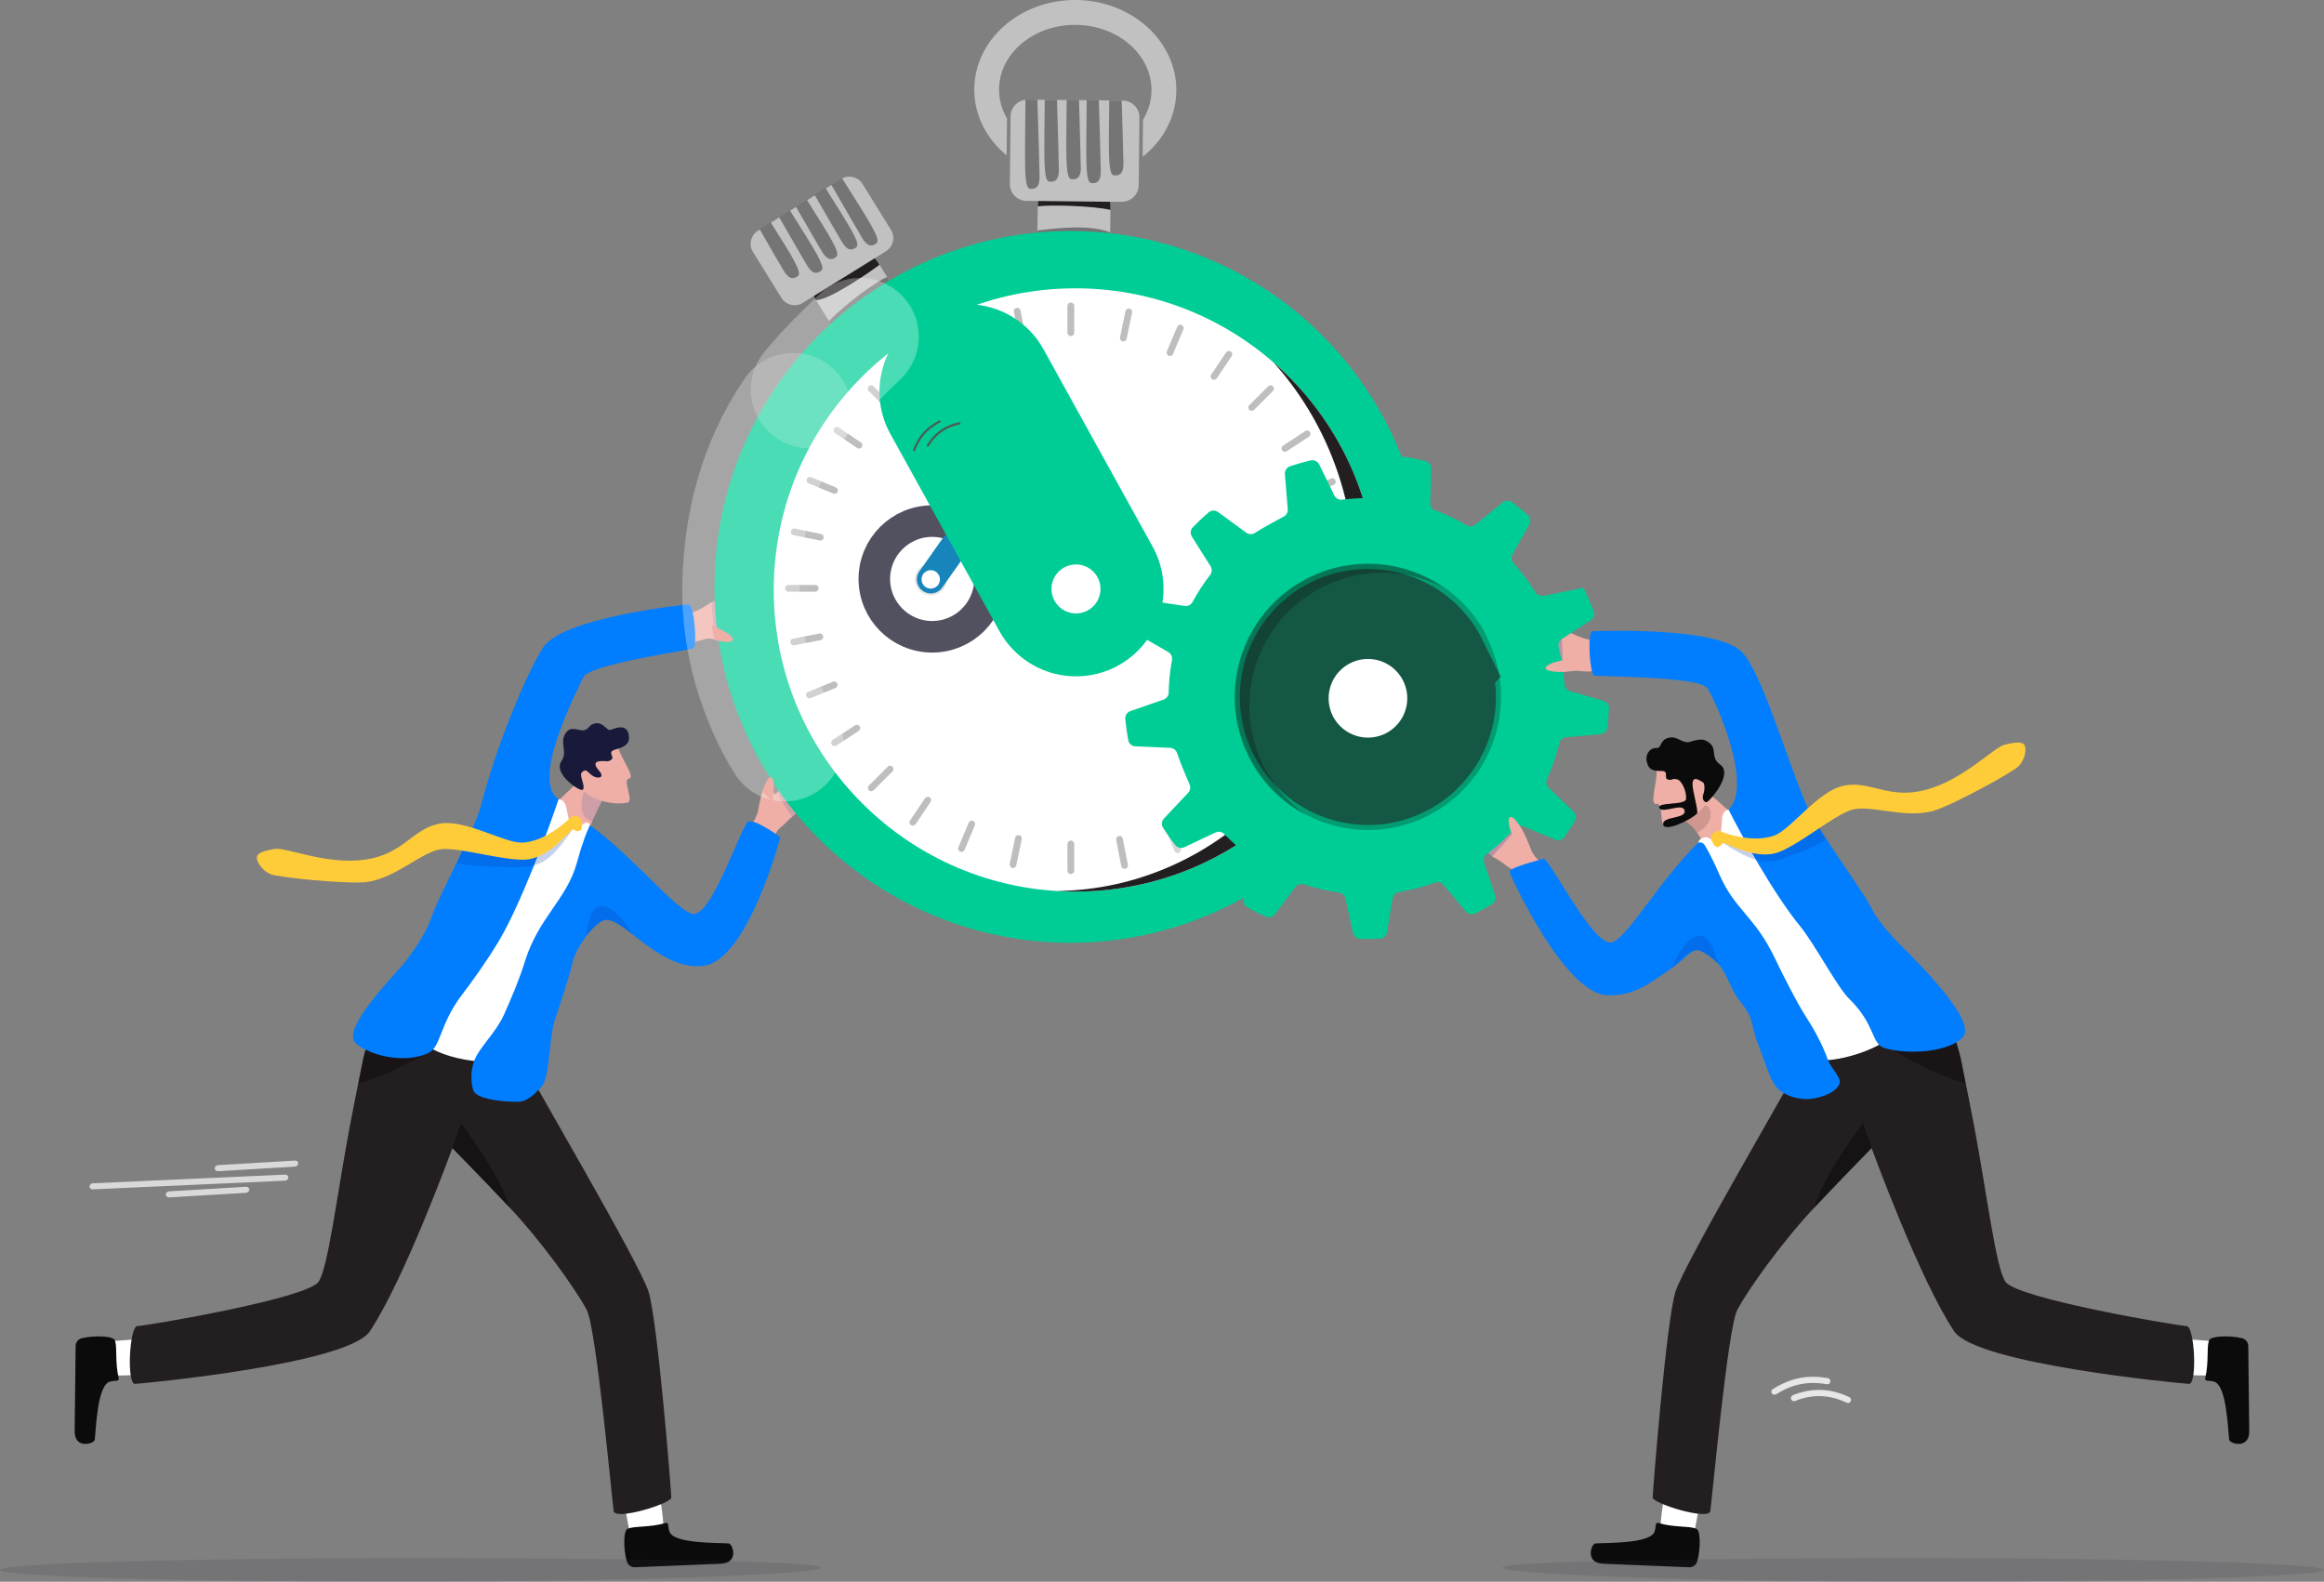 <?xml version="1.0" encoding="UTF-8"?><svg id="Layer_2" xmlns="http://www.w3.org/2000/svg" viewBox="0 0 259.93 176.93"><rect x="0" y="0" width="259.93" height="176.93" fill="#808080" stroke="none"/><defs><style>.cls-1{stroke:#515160;stroke-width:3.53px;}.cls-1,.cls-2,.cls-3,.cls-4,.cls-5{fill:none;}.cls-1,.cls-6,.cls-7,.cls-5{stroke-miterlimit:10;}.cls-2{stroke:#1785bc;stroke-width:3.14px;}.cls-2,.cls-3,.cls-4{stroke-linecap:round;stroke-linejoin:round;}.cls-8{fill:#00cd95;}.cls-9{fill:#007eff;}.cls-10{fill:#efaea6;}.cls-11{fill:#e6e6e6;}.cls-12{fill:#fff;}.cls-13{fill:#ffcc39;}.cls-14{fill:#c1c1c1;}.cls-15,.cls-16,.cls-17{fill:#231f20;}.cls-18,.cls-19,.cls-20,.cls-21,.cls-22{fill:#0c0b0b;}.cls-23{fill:#191939;}.cls-24{fill:#603a3e;}.cls-25{fill:#32323f;opacity:.15;}.cls-26,.cls-19{opacity:.14;}.cls-26,.cls-27{fill:#0e3cb0;}.cls-3{stroke:#00cd95;stroke-width:19.57px;}.cls-6{stroke:#6d4747;}.cls-6,.cls-7{fill:#f8f8f8;stroke-width:.34px;}.cls-7{stroke:#e6e6e6;}.cls-4{opacity:.53;stroke:#fff;stroke-width:13.14px;}.cls-28{opacity:.29;}.cls-29{opacity:.47;}.cls-30,.cls-5{opacity:.55;}.cls-31{opacity:.87;}.cls-32{opacity:.76;}.cls-20{opacity:.57;}.cls-16{opacity:.62;}.cls-17{opacity:.48;}.cls-27{opacity:.24;}.cls-21{opacity:.25;}.cls-22{opacity:.44;}.cls-5{stroke:#231f20;stroke-width:13.15px;}</style></defs><g id="Layer_1-2"><g><g><g><g><path class="cls-12" d="M74.19,170.51c-.07-1.54-.75-5.36-.75-5.36l-4.09,.46,1.06,5.74,2.95,1.43,.81-2.27Z"/><path class="cls-18" d="M74.41,170.36c.43-.12,.26,.29,.45,.93,.42,1.46,5.84,1.26,6.66,1.36,.42,.05,1.19,2.18-.91,2.27-1.81,.07-7.62,.32-9.6,.39-.41,.01-.79-.25-.9-.64-.41-1.41-.4-3.62,.15-3.69,.83-.3,2.39-.11,4.16-.61Z"/><g><path class="cls-12" d="M12.61,153.84c1.55,.09,5.47-.18,5.47-.18v-4.07l-5.86,.45-1.78,2.76,2.18,1.04Z"/><path class="cls-18" d="M13.27,154.13c.1,.43-.31,.25-.96,.41-1.49,.36-1.58,5.73-1.72,6.53-.07,.42-2.26,1.09-2.24-.99,.02-1.8,.08-7.55,.11-9.52,0-.41,.29-.77,.7-.87,1.44-.35,3.67-.25,3.71,.3,.26,.83-.02,2.37,.4,4.14Z"/></g><path class="cls-15" d="M75.1,167.5c0,.68-6.28,2.62-6.46,1.53-.18-1.09-1.94-20.48-3.02-22.51-1.25-2.35-5-7.59-8.63-11.46-3.35-3.56-6.3-6.54-6.39-6.64h0s-5.35,14.7-9.24,20.5c-2.46,3.67-25.28,5.82-26.25,5.88-.97,.06-.64-6.46,.26-6.47,.91-.01,18.85-3.05,20.24-4.93,1.08-1.46,2.08-9.8,3.51-17.39,.22-1.17,.44-2.29,.65-3.33l.3-1.49,.56-2.79c.1-.54,.77-2.69,.77-2.77,0-.34,1.59-.56,3.62-.71,3.51-.25,8.29-.27,8.29-.27l3.02,.31c3.22,6,15.2,26.3,16.21,29.54,1.02,3.25,2.54,22.31,2.54,23Z"/><path class="cls-22" d="M48.58,117.19s-3.87,2.71-8.51,4l.56-2.79c.1-.54,.77-2.69,.77-2.77,0-.34,1.59-.56,3.62-.71l3.56,2.27Z"/><path class="cls-20" d="M56.98,135.06c-3.35-3.56-6.3-6.54-6.39-6.64h0l.98-2.79s4.56,6.05,5.41,9.43Z"/></g><g class="cls-31"><g><line class="cls-6" x1="10.39" y1="132.69" x2="31.88" y2="131.73"/><path class="cls-7" d="M32.08,131.67s0,.03,0,.05c0,.09-.1,.17-.22,.18l-21.49,.97c-.11,0-.2-.07-.19-.16,0-.09,.1-.17,.22-.18l21.49-.97c.09,0,.17,.04,.19,.11Z"/></g><g><line class="cls-6" x1="18.93" y1="133.6" x2="27.5" y2="133.09"/><path class="cls-7" d="M27.71,133.03s0,.03,0,.05c0,.09-.11,.18-.23,.18l-8.57,.51c-.12,0-.21-.06-.2-.16,0-.09,.11-.18,.23-.18l8.57-.51c.1,0,.18,.04,.2,.11Z"/></g><g><line class="cls-6" x1="24.4" y1="130.66" x2="32.97" y2="130.16"/><path class="cls-7" d="M33.18,130.1s0,.03,0,.05c0,.09-.11,.18-.23,.18l-8.57,.51c-.12,0-.21-.06-.2-.16,0-.09,.11-.18,.23-.18l8.57-.51c.1,0,.18,.04,.2,.11Z"/></g></g></g><path class="cls-25" d="M91.87,175.36c0,.73-21.67,1.57-46.65,1.57s-45.22-.59-45.22-1.32,20.25-1.32,45.22-1.32,46.65,.33,46.65,1.06Z"/></g><g><path class="cls-10" d="M88.88,91.14c-.3,.21-.83,.7-1.05,.95-.3,.34-.69,.51-.96,.98-.07,.12-.14,.24-.21,.37-.08,.14-.15,.27-.23,.39-.48,.79-.85,1.19-1.33,1.83,0,0-2.48-1.34-2.32-1.84,.1-.31-.31,.25,.14-.28,.19-.23,1.22-1.48,1.4-1.73,.09-.13,.34-.58,.42-.93,.23-1.06,.53-3.25,1.24-3.29,1.07-.06-.29,3.26,2.22-.74,.63-1,2.74,.07,2.53,1.83-.04,.34-1.14,1.97-1.86,2.46Z"/><g><path class="cls-10" d="M65.21,86.79c-.84,1.16-3.74,3.38-4.41,4.81l2.51,2.41s2.47,2.31,2.35,1.32c-.16-1.31-.16-.72-.08-1.48,.05-.46,.33-1.22,.67-2.01,.46-1.07,1.04-2.21,1.33-2.76,.11-.22,.18-.34,.18-.34l.18-.21,.45-3.44s-2.26,.43-3.18,1.7Z"/><path class="cls-26" d="M66.24,91.86c.46-1.07,1.04-2.21,1.33-2.76l-.5-.71s-.82-.67-1.28-.48c-.69,.28-1.45,3.62,.45,3.95Z"/></g><path class="cls-12" d="M62.47,89.39c1.36,.13,.58,2.39,1.76,2.99,.62,.32,.61-.05,1.04-.25,.27-.13,.54-.28,.7,.18,3.27,9.27-9.12,24.21-8.84,25.72,.23,1.24-6.63,1.01-9.49-1.15-7.19-5.45-2.39-6.57-.98-9.07,.54-.95,10.31-16.88,10.31-16.88,0,0,2.76-.39,5.5-1.52Z"/><path class="cls-9" d="M87.25,93.67c-.01,.26-3.63,13.56-8.43,14.34-3.12,.5-5.93-1.84-8.11-3.52-1.37-1.06-2.48-1.85-3.25-1.51-.57,.25-1.27,.92-1.9,1.74-.76,1-1.41,2.23-1.6,3.25-.21,1.1-1.73,5.54-1.96,6.3-.55,1.89-.57,6.34-1.41,7.27s-1.49,1.44-2.14,1.64c-.65,.19-5-.01-5.48-1.15-.26-.62-.41-2.05,.06-3.35,.01-.03,.02-.06,.04-.1,.53-1.39,2.39-3.09,3.26-5,.84-1.87,1.72-3.92,2.38-6.04,1.53-4.92,4.67-6.91,5.81-11.03,.12-.45,.24-.85,.35-1.22,.05-.17,.1-.33,.15-.48,.26-.83,.49-1.42,.65-1.81,.2-.48,.31-.69,.31-.69,.02,.01,.04,.03,.06,.04,4.81,3.49,9.74,9.68,11.48,9.88,2.03,.22,5.02-8.86,6.14-10.37,0,0,.17,.02,.43,.05,.03,0,.06,0,.1,.01h0c.71,.08,3.06,1.62,3.06,1.75Z"/><g><path class="cls-10" d="M64.35,84.34s.07,.58,.19,1.31c.14,.89,.36,2.01,.6,2.55,.02,.04,.04,.08,.06,.12,.58,.94,3.02,1.83,4.96,1.47,.83-.16-.61-2.57,.18-2.69,.45-.07,.1-.8-.35-1.64-.31-.59-.66-1.23-.81-1.73,0-.03-.02-.05-.02-.08l-4.81,.7Z"/><path class="cls-23" d="M62.78,85.17c-.1,.14-.15,.29-.17,.44-.17,1.34,2.36,3.03,2.59,2.71h0c.3-.42-.45-1.57-.13-1.91,.48-.52,.63-.04,1.17,.34,.58,.41,1.5,.3,.75-.55-.2-.23-.31-.41-.36-.55-.14-.39,.21-.51,.64-.52,.65-.02,.7,.13,1.11-.16,.41-.29-.48-.82,.33-1.09,.15-.05,.31-.1,.47-.15,.61-.21,1.16-.47,1.17-1.17,0-.05,0-.1,0-.15-.03-.33-.11-.56-.23-.73-.05-.06-.1-.11-.15-.16h0c-.41-.31-1.06-.11-1.55,.07-.04,.01-.07,.03-.11,.04-.09,.04-.18,.02-.27-.02-.35-.18-.7-.84-1.48-.69-.76,.15-.59,.61-1.26,.77-.4,.1-1.33-.48-1.88,.13-.18,.2-.29,.4-.36,.6-.3,.91,.39,1.77-.28,2.74Z"/></g><g><path class="cls-10" d="M84.37,69.83c-3.45,.51-1.81,1.58-2.22,2.08-.66,.8-2.11-.76-3.15-.45-1.04,.31-2.75,.65-3.08,.65-.53,0-.57-3.22-.13-3.26,2.23-.22,3.14-1.16,3.84-1.51,.16-.08,.31-.13,.46-.14h0s.05,0,.07,0c2.18,.11,3.55-.15,3.84,.02,1,.61,1.04,2.52,.38,2.62Z"/><path class="cls-9" d="M62.47,89.4c-3.13-2.1,1.93-11.84,2.77-13.65,.67-1.46,11.86-3.01,12.31-3.23s.11-5-.56-4.92c-.67,.08-13.87,1.45-16.19,4.75-1.85,2.77-5.37,11.29-6.99,17.71-.66,2.64-4.78,10.31-5.45,12.27-.62,1.91-1.82,3.6-2.84,5.01-1.02,1.4-7.64,7.84-5.67,9.42,1.75,1.4,5.45,2.21,8,1.06,1.52-.68,1.25-3.19,3.84-6.57,1.1-1.44,2.79-3.79,4.08-5.95,2.4-3.97,5.66-12.72,6.7-15.89Z"/></g><g><path class="cls-27" d="M64.17,92.66c-.14-.11-1.69,2.9-3.7,3.86-.55,.26-1.15,.44-1.76,.46-1.8,.06-5.4-.03-7.65-.39,1.58-3.34,.92-1.76,1.67-3.14,1.62,.59,4.89,1.69,5.83,1.61,.7-.06,1.36-.25,1.97-.52,1.16-.5,2.15-1.25,2.91-1.91,.39-.34,.46-.86,.91-.87,.6-.01,0,1.03-.19,.9Z"/><path class="cls-13" d="M65.09,92.06c0-.3-.2-.79-.79-.78-.45,0-.49,.2-.88,.54-1.16,1.01-2.88,2.25-4.88,2.43-2,.18-6.49-2.7-9.46-2.1-2.98,.61-3.95,3.39-8.24,4.01-4.29,.62-8.83-1.4-10.09-1.2-1.27,.2-2.04,.47-2.02,1,.02,.53,.62,1.42,1.49,1.81s8.65,1.14,10.72,.9c3.37-.4,6.35-3.54,8.52-3.69s6.69,1.27,9.23,1.18c2.83-.1,5.23-3.53,5.42-3.4s.35,.27,.72,.18c.25-.06,.29-.59,.28-.89Z"/></g></g><path class="cls-10" d="M79.96,70.49c.84-.18,2.16-.41,1.76,.13-.41,.54-1.55,.94-1.73,.92-.25-.02-.03-1.05-.03-1.05Z"/><path class="cls-27" d="M70.71,104.48c-1.37-1.06-2.48-1.85-3.25-1.51-.57,.25-1.27,.92-1.9,1.74,.14-.64,.12-1.76,.75-2.76,1.26-1.98,3.78,1.28,4.4,2.53Z"/><path class="cls-26" d="M87.09,88.47c-.24,.57,1.5,2.88,1.5,2.88,0,0,.49-.36,.57-.4-.05-.05-2.08-2.48-2.08-2.48Z"/><path class="cls-26" d="M80.08,67.19l.46,4.58-.6-.27s-.38-3.93-.33-4.17c.16-.08,.31-.13,.46-.14h0Z"/><g><path class="cls-14" d="M124.2,23.07v.42l-.03,2.52v1.1s-.01,.09-.02,.14c-.08,1.06-.97,1.89-2.05,1.88l-4.05-.04c-1.12-.01-2.03-.93-2.02-2.06v-1.24l.04-2.7v-.11c0-.18,.03-.35,.07-.51,.24-.88,1.04-1.52,1.99-1.51l4.05,.04c.95,0,1.74,.67,1.96,1.55,.04,.16,.06,.34,.06,.51Z"/><path class="cls-15" d="M124.83,22.56h-.69c.04,.16,.06,.33,.06,.5v.42c-1.94-.46-6.7-.59-8.12-.4v-.11c0-.18,.03-.35,.07-.51h-.77c0-.86,.34-2.16,.34-2.16l9.68-.3-.57,2.55Z"/><path class="cls-14" d="M120.37,0c-6.23-.06-11.34,4.39-11.4,9.93-.03,2.94,1.37,5.6,3.62,7.46l.04-4.14c-.58-.99-.9-2.11-.89-3.29,.04-4,3.9-7.23,8.6-7.18,4.7,.05,8.49,3.34,8.45,7.35-.01,1.18-.36,2.29-.95,3.27l-.04,4.14c2.29-1.81,3.74-4.45,3.77-7.38C131.62,4.61,126.59,.06,120.37,0Z"/><path class="cls-14" d="M127.44,13.15l-.08,7.56c0,1.04-.86,1.87-1.9,1.86h-1.33l-7.99-.09h-1.33c-1.04-.02-1.87-.87-1.86-1.91l.08-7.56c0-.96,.73-1.74,1.66-1.85,.08,0,.16-.01,.24-.01h1.1l.82,.02h1.37l1.09,.02h1.38l.85,.02h1.36l1.16,.02h1.4l.12,.02c1.04,.01,1.87,.86,1.86,1.9Z"/><path class="cls-17" d="M124.17,26.01v1.1s-.01,.09-.02,.14c-2.43,.18-7.84-.49-7.84-.49l-.27-.11v-.87c1.71-.19,5.71-.76,8.13,.22Z"/><g><path class="cls-14" d="M99.63,35.53l-3.44,2.13c-.45,.28-.96,.36-1.44,.27-.54-.1-1.05-.42-1.36-.93l-.67-1.08-1.46-2.36c-.59-.96-.3-2.21,.66-2.81l3.44-2.13c.96-.59,2.21-.3,2.81,.66l.21,.34,.84,1.36,1.08,1.74c.05,.08,.1,.17,.14,.26,.4,.91,.08,2.01-.79,2.55Z"/><path class="cls-15" d="M98.36,29.62c-.91,.71-5.69,4.02-7.11,3.95-.59-.96-.3-2.21,.66-2.81l3.44-2.13c.96-.59,2.21-.3,2.81,.66l.21,.34Z"/><path class="cls-14" d="M99.08,28.11l-1.25,.78-6.79,4.21-1.25,.78c-.82,.51-1.89,.25-2.39-.56l-3.18-5.13c-.51-.81-.25-1.89,.56-2.39l.21-.13,1.24-.77,.93-.58,1.21-.75,.67-.42,1.23-.76,.87-.54,1.22-.76,.64-.4,1.08-.67s.08-.05,.12-.07c.8-.41,1.79-.15,2.27,.63l3.18,5.13c.51,.82,.25,1.89-.56,2.39Z"/><path class="cls-17" d="M100.42,32.98c-1.18,1.11-3.6,3.34-5.68,4.95-.54-.1-1.05-.42-1.36-.93l-.67-1.08c2.13-2.17,5.2-4.35,6.49-4.94l1.08,1.74c.05,.08,.1,.17,.14,.26Z"/></g><circle class="cls-8" cx="119.72" cy="65.65" r="39.81"/><circle class="cls-12" cx="120.28" cy="65.99" r="33.74"/><path class="cls-15" d="M154.02,66.32c-.18,18.63-15.44,33.59-34.07,33.41-.58,0-1.16-.03-1.74-.06,18.28-.25,33.13-15.66,33.32-34.79,.09-9.4-3.37-17.97-9.09-24.34,7.18,6.26,11.68,15.51,11.58,25.78Z"/><g class="cls-28"><g><g><path class="cls-15" d="M119.77,37.59h0c-.21,0-.38-.17-.38-.38v-2.99c0-.21,.17-.38,.38-.38h0c.21,0,.38,.17,.38,.38v2.99c0,.21-.17,.38-.38,.38Z"/><path class="cls-15" d="M119.77,97.77h0c-.21,0-.38-.17-.38-.38v-2.99c0-.21,.17-.38,.38-.38h0c.21,0,.38,.17,.38,.38v2.99c0,.21-.17,.38-.38,.38Z"/></g><g><path class="cls-15" d="M91.56,65.81h0c0,.21-.17,.38-.38,.38h-2.99c-.21,0-.38-.17-.38-.38h0c0-.21,.17-.38,.38-.38h2.99c.21,0,.38,.17,.38,.38Z"/><path class="cls-15" d="M151.73,65.81h0c0,.21-.17,.38-.38,.38h-2.99c-.21,0-.38-.17-.38-.38h0c0-.21,.17-.38,.38-.38h2.99c.21,0,.38,.17,.38,.38Z"/></g><g><path class="cls-15" d="M99.82,85.76h0c.15,.15,.15,.39,0,.53l-2.11,2.11c-.15,.15-.39,.15-.53,0h0c-.15-.15-.15-.39,0-.53l2.11-2.11c.15-.15,.39-.15,.53,0Z"/><path class="cls-15" d="M142.37,43.21h0c.15,.15,.15,.39,0,.53l-2.11,2.11c-.15,.15-.39,.15-.53,0h0c-.15-.15-.15-.39,0-.53l2.11-2.11c.15-.15,.39-.15,.53,0Z"/></g><g><path class="cls-15" d="M139.72,85.76h0c.15-.15,.39-.15,.53,0l2.11,2.11c.15,.15,.15,.39,0,.53h0c-.15,.15-.39,.15-.53,0l-2.11-2.11c-.15-.15-.15-.39,0-.53Z"/><path class="cls-15" d="M97.17,43.21h0c.15-.15,.39-.15,.53,0l2.11,2.11c.15,.15,.15,.39,0,.53h0c-.15,.15-.39,.15-.53,0l-2.11-2.11c-.15-.15-.15-.39,0-.53Z"/></g><g><path class="cls-15" d="M145.84,76.6h0c.08-.19,.3-.28,.49-.2l2.76,1.14c.19,.08,.28,.3,.2,.49h0c-.08,.19-.3,.28-.49,.2l-2.76-1.14c-.19-.08-.28-.3-.2-.49Z"/><path class="cls-15" d="M90.24,53.58h0c.08-.19,.3-.28,.49-.2l2.76,1.14c.19,.08,.28,.3,.2,.49h0c-.08,.19-.3,.28-.49,.2l-2.76-1.14c-.19-.08-.28-.3-.2-.49Z"/></g><g><path class="cls-15" d="M145.9,55.15h0c-.08-.19,.01-.41,.21-.49l2.77-1.13c.19-.08,.41,.01,.49,.21h0c.08,.19-.01,.41-.21,.49l-2.77,1.13c-.19,.08-.41-.01-.49-.21Z"/><path class="cls-15" d="M90.18,77.88h0c-.08-.19,.01-.41,.21-.49l2.77-1.13c.19-.08,.41,.01,.49,.21h0c.08,.19-.01,.41-.21,.49l-2.77,1.13c-.19,.08-.41-.01-.49-.21Z"/></g><g><path class="cls-15" d="M130.71,39.8h0c-.19-.08-.28-.3-.2-.49l1.16-2.76c.08-.19,.3-.28,.49-.2h0c.19,.08,.28,.3,.2,.49l-1.16,2.76c-.08,.19-.3,.28-.49,.2Z"/><path class="cls-15" d="M107.39,95.27h0c-.19-.08-.28-.3-.2-.49l1.16-2.76c.08-.19,.3-.28,.49-.2h0c.19,.08,.28,.3,.2,.49l-1.16,2.76c-.08,.19-.3,.28-.49,.2Z"/></g><g><path class="cls-16" d="M109.11,39.68h0c-.19,.08-.41-.01-.49-.21l-1.13-2.77c-.08-.19,.01-.41,.21-.49h0c.19-.08,.41,.01,.49,.21l1.13,2.77c.08,.19-.01,.41-.21,.49Z"/><path class="cls-16" d="M131.85,95.4h0c-.19,.08-.41-.01-.49-.21l-1.13-2.77c-.08-.19,.01-.41,.21-.49h0c.19-.08,.41,.01,.49,.21l1.13,2.77c.08,.19-.01,.41-.21,.49Z"/></g></g><g><g><path class="cls-15" d="M114.41,38.11h0c-.2,.04-.4-.09-.44-.3l-.57-2.93c-.04-.2,.09-.4,.3-.44h0c.2-.04,.4,.09,.44,.3l.57,2.93c.04,.2-.09,.4-.3,.44Z"/><path class="cls-15" d="M125.85,97.18h0c-.2,.04-.4-.09-.44-.3l-.57-2.93c-.04-.2,.09-.4,.3-.44h0c.2-.04,.4,.09,.44,.3l.57,2.93c.04,.2-.09,.4-.3,.44Z"/></g><g><path class="cls-15" d="M92.07,71.17h0c.04,.2-.09,.4-.3,.44l-2.93,.57c-.2,.04-.4-.09-.44-.3h0c-.04-.2,.09-.4,.3-.44l2.93-.57c.2-.04,.4,.09,.44,.3Z"/><path class="cls-15" d="M151.15,59.73h0c.04,.2-.09,.4-.3,.44l-2.93,.57c-.2,.04-.4-.09-.44-.3h0c-.04-.2,.09-.4,.3-.44l2.93-.57c.2-.04,.4,.09,.44,.3Z"/></g><g><path class="cls-15" d="M103.98,89.19h0c.17,.12,.22,.35,.1,.52l-1.67,2.48c-.12,.17-.35,.22-.52,.1h0c-.17-.12-.22-.35-.1-.52l1.67-2.48c.12-.17,.35-.22,.52-.1Z"/><path class="cls-15" d="M137.66,39.32h0c.17,.12,.22,.35,.1,.52l-1.67,2.48c-.12,.17-.35,.22-.52,.1h0c-.17-.12-.22-.35-.1-.52l1.67-2.48c.12-.17,.35-.22,.52-.1Z"/></g><g><path class="cls-15" d="M143.15,81.6h0c.12-.17,.35-.22,.52-.1l2.48,1.67c.17,.12,.22,.35,.1,.52h0c-.12,.17-.35,.22-.52,.1l-2.48-1.67c-.17-.12-.22-.35-.1-.52Z"/><path class="cls-15" d="M93.29,47.92h0c.12-.17,.35-.22,.52-.1l2.48,1.67c.17,.12,.22,.35,.1,.52h0c-.12,.17-.35,.22-.52,.1l-2.48-1.67c-.17-.12-.22-.35-.1-.52Z"/></g><g><path class="cls-15" d="M147.42,71.45h0c.04-.2,.24-.34,.44-.29l2.93,.6c.2,.04,.34,.24,.29,.44h0c-.04,.2-.24,.34-.44,.29l-2.93-.6c-.2-.04-.34-.24-.29-.44Z"/><path class="cls-15" d="M88.46,59.42h0c.04-.2,.24-.34,.44-.29l2.93,.6c.2,.04,.34,.24,.29,.44h0c-.04,.2-.24,.34-.44,.29l-2.93-.6c-.2-.04-.34-.24-.29-.44Z"/></g><g><path class="cls-15" d="M143.39,50.37h0c-.11-.17-.06-.41,.11-.52l2.5-1.64c.17-.11,.41-.06,.52,.11h0c.11,.17,.06,.41-.11,.52l-2.5,1.64c-.17,.11-.41,.06-.52-.11Z"/><path class="cls-15" d="M93.02,83.29h0c-.11-.17-.06-.41,.11-.52l2.5-1.64c.17-.11,.41-.06,.52,.11h0c.11,.17,.06,.41-.11,.52l-2.5,1.64c-.17,.11-.41,.06-.52-.11Z"/></g><g><path class="cls-15" d="M125.56,38.19h0c-.2-.04-.33-.24-.29-.45l.61-2.93c.04-.2,.24-.33,.45-.29h0c.2,.04,.33,.24,.29,.45l-.61,2.93c-.04,.2-.24,.33-.45,.29Z"/><path class="cls-15" d="M113.22,97.09h0c-.2-.04-.33-.24-.29-.45l.61-2.93c.04-.2,.24-.33,.45-.29h0c.2,.04,.33,.24,.29,.45l-.61,2.93c-.04,.2-.24,.33-.45,.29Z"/></g><g><path class="cls-15" d="M104.34,42.19h0c-.17,.11-.41,.06-.52-.11l-1.64-2.5c-.11-.17-.06-.41,.11-.52h0c.17-.11,.41-.06,.52,.11l1.64,2.5c.11,.17,.06,.41-.11,.52Z"/><path class="cls-15" d="M137.25,92.56h0c-.17,.11-.41,.06-.52-.11l-1.64-2.5c-.11-.17-.06-.41,.11-.52h0c.17-.11,.41-.06,.52,.11l1.64,2.5c.11,.17,.06,.41-.11,.52Z"/></g></g></g><g><g><g><g><path class="cls-15" d="M104.38,59.68h0s-.07-.03-.07-.07v-.52s.03-.07,.07-.07h0s.07,.03,.07,.07v.52s-.03,.07-.07,.07Z"/><path class="cls-15" d="M104.38,70.22h0s-.07-.03-.07-.07v-.52s.03-.07,.07-.07h0s.07,.03,.07,.07v.52s-.03,.07-.07,.07Z"/></g><g><path class="cls-15" d="M99.44,64.62h0s-.03,.07-.07,.07h-.52s-.07-.03-.07-.07h0s.03-.07,.07-.07h.52s.07,.03,.07,.07Z"/><path class="cls-15" d="M109.98,64.62h0s-.03,.07-.07,.07h-.52s-.07-.03-.07-.07h0s.03-.07,.07-.07h.52s.07,.03,.07,.07Z"/></g><g><path class="cls-15" d="M100.89,68.12h0s.03,.07,0,.09l-.37,.37s-.07,.03-.09,0h0s-.03-.07,0-.09l.37-.37s.07-.03,.09,0Z"/><path class="cls-15" d="M108.34,60.67h0s.03,.07,0,.09l-.37,.37s-.07,.03-.09,0h0s-.03-.07,0-.09l.37-.37s.07-.03,.09,0Z"/></g><g><path class="cls-15" d="M107.88,68.12h0s.07-.03,.09,0l.37,.37s.03,.07,0,.09h0s-.07,.03-.09,0l-.37-.37s-.03-.07,0-.09Z"/><path class="cls-15" d="M100.43,60.67h0s.07-.03,.09,0l.37,.37s.03,.07,0,.09h0s-.07,.03-.09,0l-.37-.37s-.03-.07,0-.09Z"/></g><g><path class="cls-15" d="M108.95,66.51h0s.05-.05,.09-.04l.48,.2s.05,.05,.04,.09h0s-.05,.05-.09,.04l-.48-.2s-.05-.05-.04-.09Z"/><path class="cls-15" d="M99.21,62.48h0s.05-.05,.09-.04l.48,.2s.05,.05,.04,.09h0s-.05,.05-.09,.04l-.48-.2s-.05-.05-.04-.09Z"/></g><g><path class="cls-15" d="M108.96,62.76h0s0-.07,.04-.09l.48-.2s.07,0,.09,.04h0s0,.07-.04,.09l-.48,.2s-.07,0-.09-.04Z"/><path class="cls-15" d="M99.2,66.74h0s0-.07,.04-.09l.48-.2s.07,0,.09,.04h0s0,.07-.04,.09l-.48,.2s-.07,0-.09-.04Z"/></g><g><path class="cls-15" d="M106.3,60.07h0s-.05-.05-.04-.09l.2-.48s.05-.05,.09-.04h0s.05,.05,.04,.09l-.2,.48s-.05,.05-.09,.04Z"/><path class="cls-15" d="M102.21,69.78h0s-.05-.05-.04-.09l.2-.48s.05-.05,.09-.04h0s.05,.05,.04,.09l-.2,.48s-.05,.05-.09,.04Z"/></g><g><path class="cls-16" d="M102.52,60.05h0s-.07,0-.09-.04l-.2-.48s0-.07,.04-.09h0s.07,0,.09,.04l.2,.48s0,.07-.04,.09Z"/><path class="cls-16" d="M106.5,69.81h0s-.07,0-.09-.04l-.2-.48s0-.07,.04-.09h0s.07,0,.09,.04l.2,.48s0,.07-.04,.09Z"/></g></g><circle class="cls-1" cx="104.26" cy="64.76" r="6.47"/></g><g><circle class="cls-11" cx="104.11" cy="64.81" r="1.79"/><line class="cls-2" x1="106.7" y1="61.14" x2="104.11" y2="64.81"/><path class="cls-12" d="M105.13,64.82c0,.57-.47,1.02-1.04,1.02-.57,0-1.02-.47-1.02-1.04,0-.57,.47-1.02,1.04-1.02,.57,0,1.02,.47,1.02,1.04Z"/></g></g><g><circle class="cls-11" cx="120.35" cy="65.87" r="4.99" transform="translate(36.78 174.66) rotate(-81.16)"/><line class="cls-3" x1="108.15" y1="43.81" x2="120.35" y2="65.87"/><circle class="cls-12" cx="120.35" cy="65.87" r="2.74" transform="translate(-6.11 12.66) rotate(-5.87)"/></g><g class="cls-29"><path class="cls-15" d="M116.27,19.77c0,.9-.22,1.42-1.05,1.35-.76-.07-.56-2.97-.53-9.96,.08,0,.16-.01,.24-.01h1.1c.09,2.91,.24,7.99,.24,8.62Z"/><path class="cls-15" d="M118.43,18.97c0,.9-.22,1.42-1.05,1.35-.73-.07-.58-2.75-.53-9.15h1.37c.09,2.96,.21,7.23,.21,7.81Z"/><path class="cls-15" d="M120.89,18.7c0,.9-.22,1.42-1.05,1.35-.72-.07-.58-2.67-.54-8.86h1.38c.09,2.94,.2,6.95,.2,7.52Z"/><path class="cls-15" d="M123.12,19.13c0,.9-.22,1.42-1.05,1.35-.74-.07-.57-2.78-.53-9.27h1.36c.09,2.96,.22,7.34,.22,7.93Z"/><path class="cls-15" d="M125.65,18.27c0,.9-.22,1.42-1.05,1.35-.7-.06-.59-2.53-.54-8.38h1.4c.09,2.88,.19,6.51,.19,7.04Z"/></g><g class="cls-29"><path class="cls-15" d="M98.03,27.22c-.66,.5-1.13,.17-1.6-.6-.27-.44-2.02-3.47-3.44-5.93l1.08-.67s.08-.05,.12-.07c3.04,4.84,4.4,6.85,3.84,7.27Z"/><path class="cls-15" d="M95.77,27.67c-.66,.5-1.13,.17-1.6-.6-.25-.4-1.71-2.93-3.04-5.24l1.22-.76c2.74,4.36,3.95,6.19,3.42,6.59Z"/><path class="cls-15" d="M93.53,28.74c-.66,.5-1.13,.17-1.6-.6-.24-.39-1.61-2.76-2.9-5l1.23-.76c2.64,4.19,3.79,5.96,3.27,6.36Z"/><path class="cls-15" d="M91.86,30.28c-.66,.5-1.13,.17-1.6-.6-.25-.41-1.76-3.03-3.11-5.37l1.21-.75c2.8,4.45,4.03,6.31,3.5,6.72Z"/><path class="cls-15" d="M89.25,30.87c-.66,.5-1.13,.17-1.6-.6-.23-.37-1.46-2.49-2.68-4.61l1.24-.77c2.47,3.92,3.54,5.6,3.03,5.98Z"/></g><g class="cls-30"><path class="cls-4" d="M88.71,46.05c-3.05,4.5-5.62,10.63-5.83,19.31-.24,10.22,4.88,17.72,4.88,17.72"/><path class="cls-4" d="M96.19,37.66c-1.61,1.56-3.65,3.46-5.64,5.91"/></g><g class="cls-32"><path class="cls-24" d="M107.41,47.41s-.05,.07-.09,.07c-1.52,.32-2.65,1.11-3.44,2.42-.04,.06-.11,.08-.17,.04s-.08-.11-.04-.17c.83-1.37,2-2.2,3.6-2.54,.07-.01,.13,.03,.15,.1,0,.03,0,.05,0,.07Z"/><path class="cls-24" d="M105.2,47.2s-.03,.05-.06,.06c-.72,.38-1.27,.79-1.72,1.3-.44,.49-.78,1.08-1.08,1.85h0c-.03,.06-.1,.1-.16,.07-.06-.03-.1-.1-.07-.16,.62-1.57,1.47-2.52,2.92-3.28,.06-.03,.14,0,.17,.05,.02,.03,.02,.07,0,.1Z"/></g></g><path class="cls-10" d="M85.28,88.56c.23-.9,.81-2.09,1.14-1.44s-.07,2.18,.02,2.43c.1,.25-1.16-1-1.16-1Z"/><path class="cls-10" d="M79.92,71.56c.96,.3,2.4,.45,1.98-.23s-2.06-1.19-2.24-1.42,.26,1.65,.26,1.65Z"/><g><g><path class="cls-12" d="M185.74,170.51c.07-1.54,.75-5.36,.75-5.36l4.09,.46-1.06,5.74-2.95,1.43-.81-2.27Z"/><path class="cls-18" d="M185.52,170.36c-.43-.12-.26,.29-.45,.93-.42,1.46-5.84,1.26-6.66,1.36-.42,.05-1.19,2.18,.91,2.27,1.81,.07,7.62,.32,9.6,.39,.41,.01,.79-.25,.9-.64,.41-1.41,.4-3.62-.15-3.69-.83-.3-2.39-.11-4.16-.61Z"/><g><path class="cls-12" d="M247.32,153.84c-1.55,.09-5.47-.18-5.47-.18v-4.07l5.86,.45,1.78,2.76-2.18,1.04Z"/><path class="cls-18" d="M246.65,154.13c-.1,.43,.31,.25,.96,.41,1.49,.36,1.58,5.73,1.72,6.53,.07,.42,2.26,1.09,2.24-.99-.02-1.8-.08-7.55-.11-9.52,0-.41-.29-.77-.7-.87-1.44-.35-3.67-.25-3.71,.3-.26,.83,.02,2.37-.4,4.14Z"/></g><path class="cls-15" d="M184.83,167.5c0,.68,6.28,2.62,6.46,1.53,.18-1.09,1.94-20.48,3.02-22.51,1.25-2.35,5-7.59,8.63-11.46,3.35-3.56,6.3-6.54,6.39-6.64h0s5.35,14.7,9.24,20.5c2.46,3.67,25.28,5.82,26.25,5.88,.97,.06,.64-6.46-.26-6.47-.91-.01-18.85-3.05-20.24-4.93-1.08-1.46-2.08-9.8-3.51-17.39-.22-1.17-.44-2.29-.65-3.33l-.3-1.49-.56-2.79c-.1-.54-.77-2.69-.77-2.77,0-.34-1.59-.56-3.62-.71-3.51-.25-8.29-.27-8.29-.27l-3.02,.31c-3.22,6-15.2,26.3-16.21,29.54-1.02,3.25-2.54,22.31-2.54,23Z"/><path class="cls-22" d="M211.35,117.19s3.87,2.71,8.51,4l-.56-2.79c-.1-.54-.77-2.69-.77-2.77,0-.34-1.59-.56-3.62-.71l-3.56,2.27Z"/><path class="cls-20" d="M202.95,135.06c3.35-3.56,6.3-6.54,6.39-6.64h0l-.98-2.79s-4.56,6.05-5.41,9.43Z"/></g><g><path class="cls-7" d="M206.77,156.75s-.11,.03-.16,0c-1.97-.93-3.9-1-5.89-.2-.09,.04-.19,0-.23-.1-.04-.09,0-.19,.1-.23,2.09-.84,4.1-.77,6.17,.21,.09,.04,.12,.15,.08,.23-.02,.03-.04,.06-.07,.08Z"/><path class="cls-7" d="M204.47,154.65s-.08,.03-.12,.02c-1.13-.19-2.09-.19-3.02,0-.91,.18-1.79,.55-2.78,1.15h0c-.08,.05-.19,.02-.24-.06-.05-.08-.02-.19,.06-.24,2.02-1.23,3.77-1.58,6.04-1.2,.09,.02,.16,.11,.14,.2,0,.05-.04,.1-.08,.12Z"/></g><path class="cls-25" d="M168.06,175.36c0,.73,21.67,1.57,46.65,1.57s45.22-.59,45.22-1.32-20.25-1.32-45.22-1.32-46.65,.33-46.65,1.06Z"/><g><path class="cls-10" d="M193.94,96.49l1.81-3.61c-1.25-1.03-4.04-3.88-5.33-4.58-1.42-.77-1.44-.6-1.44-.6l-.36,2.82-.17,1.33s.59,.29,1.27,1.17c.48,.62,1,1.52,1.4,2.81,.3,.97,2.82,.67,2.82,.67Z"/><path class="cls-19" d="M188.45,91.84s.69,.43,1.37,1.31c2.13-1.09,1.63-3.14,.8-3.09-.52,.03-2,.46-2,.46l-.17,1.33Z"/><g><path class="cls-10" d="M185.28,86.15c.11,1.28-.86,3.93,0,3.78,.85-.15,.22,2.71,1.13,2.59,2.21-.3,4.51-2.11,4.62-3.22,.11-1.11-.54-4.05-.54-4.05l-5.21,.91Z"/><path class="cls-18" d="M187.68,87.21c-.67-.23-.6,.14-1.13-.01-.53-.15,.2-.97-.73-.96s-1.48-.12-1.66-1.16c-.11-.66,.3-1.44,1.15-1.41,.55,.02,.3-.91,1.34-1.15,.82-.19,1.16,.36,1.98,.5,.45,.08,1.42-.57,2.21-.15,1.46,.78,.31,1.78,1.56,2.66,1.46,1.03-1.07,3.99-1.5,4.19-.16,.07-.65-.22-.37-.94,.14-.37,.16-1.15-.06-1.27-.39-.21-1.14-.82-1.17,.19-.02,.71,.69,3.05,.51,3.28-.45,.6-3.57,2.15-3.78,1.3-.25-1.05,2.7-.61,2.37-1.67-.25-.81-2.47,.42-2.8-.21-.38-.73,2.92-.28,2.98-1.03,.08-.92-.53-2.02-.91-2.16Z"/></g></g><path class="cls-10" d="M173.64,97.74c.23,.48-2.02,2.17-2.02,2.17-.57-.56-1-.89-1.59-1.61-.09-.11-.18-.23-.28-.36-.09-.12-.17-.23-.26-.34-.34-.43-.76-.54-1.1-.83-.12-.11-.33-.26-.54-.4-.22-.15-.46-.3-.63-.38h0c-.78-.39-2.11-1.83-2.2-2.16-.47-1.71,1.47-3.09,2.23-2.19,2.97,3.49,1.79,0,2.53,.59,.56,.44,1.1,1.87,1.49,2.88,.13,.34,.44,.75,.55,.86,.22,.22,1.42,1.31,1.64,1.51,.09,.08,.16,.13,.2,.17-.03-.02-.06,0-.01,.09Z"/><path class="cls-10" d="M173.71,97.69s-.02-.01-.06-.04c.03,.01,.05,.04,.06,.04Z"/><path class="cls-12" d="M193.32,90.55c-1.33,.33-.23,2.44-1.31,3.21-.57,.41-.61,.04-1.07-.1-.28-.09-.91,.13-1,.6-2.21,11.26,12.8,23.75,12.79,23.84-.05,1.26,6.71,.04,9.22-2.51,6.33-6.43,1.42-6.84-.34-9.12-.67-.87-12.64-15.22-12.64-15.22,0,0-2.78,0-5.66-.71Z"/><path class="cls-9" d="M168.82,97.52c.05,.26,6.14,13.74,11.01,13.81,3.16,.05,4.73-1.41,7.17-3.05,1.43-.96,2.19-2.19,3-1.97,.6,.17,1.39,.72,2.13,1.45,.89,.88,1.57,3.12,2.34,4.06,1.9,2.31,1.23,2.67,2.23,5.15,.74,1.83,1.31,4.14,2.28,4.93,.97,.8,2.04,.96,2.71,1.03,1.3,.13,3.76-.59,4.07-1.78,.17-.65-.97-1.65-1.3-2.56-.51-1.4-1.2-2.87-2.33-4.63-1.11-1.72-2.67-4.79-3.63-6.8-2.22-4.65-4.45-5.37-6.17-9.29-.19-.42-.36-.81-.52-1.15-.08-.16-.15-.31-.22-.46-.38-.78-.69-1.33-.91-1.7-.27-.45-.73-.32-.74-.3-4.26,4.14-7.96,10.71-9.65,11.15-1.97,.51-6.25-8.04-7.57-9.37,0,0-.16,.04-.42,.11-.03,0-.06,.02-.1,.03h0c-.69,.19-1.92,.53-2.68,.85-.43,.18-.71,.35-.68,.49Z"/><g><path class="cls-10" d="M174.96,70.67c.84-.17,1.73,1.14,4.57,1,.44-.02,.87,3.17,.34,3.25-.32,.05-2.08,.3-3.15,.14-1.08-.16-2.43,.49-3.2-.21-.47-.43,1.14-.96-2.34-.96-.67,0-.91-1.9,0-2.64,.26-.22,1.66-.15,3.79-.58Z"/><path class="cls-9" d="M193.32,90.55c2.79-2.53-1.28-11.9-2.37-13.57-.88-1.35-12.17-1.27-12.65-1.42-.48-.15-.83-4.93-.15-4.95,.67-.01,13.93-.57,16.71,2.36,2.23,2.47,4.61,10.86,7.13,16.98,1.04,2.51,6.22,9.52,7.17,11.35,.89,1.8,2.32,3.3,3.53,4.54,1.21,1.24,8.57,8.34,6.84,10.19-1.53,1.64-6,1.99-8.7,1.22-1.6-.46-.98-2.57-4.02-5.54-1.3-1.26-3.84-6.09-5.43-8.05-2.95-3.58-6.57-10.14-8.06-13.12Z"/></g><g><path class="cls-27" d="M192.54,94.24c.09-.15,2.69,2.01,4.92,2.1,.61,.03,1.23-.04,1.8-.26,1.68-.64,3.04-.93,4.96-2.14-1.69-2.89-.46-1.91-1.69-2.89-1.26,1.17-3,2.92-3.9,3.21-.67,.21-1.35,.3-2.02,.29-1.26,0-2.47-.31-3.43-.62-.49-.16-.76-.62-1.18-.45-.56,.22,.41,.95,.52,.75Z"/><path class="cls-13" d="M191.45,94.05c-.11-.28-.13-.8,.43-1.03,.42-.17,.53,0,1.02,.15,1.46,.48,3.53,.94,5.45,.33s4.92-5.02,7.89-5.62c2.98-.6,4.97,1.58,9.16,.47,4.19-1.11,7.58-4.74,8.82-5.05,1.24-.31,2.06-.36,2.25,.13s-.02,1.55-.67,2.25c-.65,.71-7.52,4.43-9.52,5.01-3.26,.95-7.23-.78-9.28-.07-2.06,.71-5.66,3.78-8.03,4.69-2.65,1.02-6.2-1.21-6.31-1.01-.11,.2-.22,.38-.59,.45-.25,.04-.5-.43-.61-.71Z"/></g><path class="cls-10" d="M175.62,73.82c-.86-.05-2.2-.1-1.72,.38,.48,.48,1.67,.71,1.84,.67,.25-.06-.12-1.05-.12-1.05Z"/><path class="cls-27" d="M187.01,108.28c1.2-1.24,2.19-2.19,3-1.97,.6,.17,1.39,.72,2.13,1.45-.23-.62-.37-1.73-1.14-2.62-1.54-1.78-3.55,1.81-3.99,3.14Z"/><path class="cls-10" d="M170.15,92.68c-.42-.83-1.24-1.87-1.42-1.16-.18,.71,.54,2.11,.5,2.38-.04,.27,.92-1.22,.92-1.22Z"/><path class="cls-10" d="M175.46,73.79c-1.02-.12-2.61-.25-2.06,.35s1.94,.94,2.15,.9c.3-.06-.08-1.25-.08-1.25Z"/><path class="cls-27" d="M169.23,93.2l-2.34,2.6c-.22-.15-.82-.58-.99-.67l2.8-2.3,.53,.37Z"/><path class="cls-27" d="M173.92,71.32c.08,0,.6-.06,.7-.02,.1,.03,.19,3.12,.19,3.12l-.28-.04-.61-3.05Z"/><g><path class="cls-8" d="M172.62,66.63c-.35,.07-.71-.08-.9-.39-.72-1.17-1.54-2.26-2.44-3.25-.25-.27-.29-.67-.11-.99l1.88-3.34c.2-.35,.12-.8-.18-1.06-.56-.5-1.14-.97-1.74-1.42-.32-.24-.75-.23-1.06,.02l-3.04,2.48c-.28,.23-.66,.26-.97,.08-1.13-.66-2.31-1.22-3.53-1.67-.35-.13-.57-.46-.56-.83l.11-3.83c.01-.4-.26-.76-.65-.86-.75-.19-1.51-.34-2.27-.47-.39-.06-.77,.15-.93,.51l-1.54,3.61c-.14,.33-.47,.53-.82,.52-1.25-.06-2.5,0-3.76,.15-.36,.05-.71-.14-.87-.47l-1.69-3.46c-.18-.36-.58-.55-.97-.46-.77,.18-1.53,.4-2.28,.65-.38,.13-.62,.49-.59,.88l.32,3.93c.03,.34-.15,.67-.46,.83-.8,.42-2.29,1.23-3.22,1.82-.3,.19-.68,.18-.97-.03l-3.14-2.3c-.32-.24-.77-.22-1.07,.04-.61,.53-1.2,1.08-1.75,1.65-.28,.29-.32,.72-.11,1.06l2.08,3.3c.19,.3,.18,.69-.04,.98-.74,.96-1.4,1.97-1.97,3.03-.17,.32-.52,.49-.88,.44l-3.85-.58c-.39-.06-.78,.16-.92,.53-.3,.75-.57,1.51-.81,2.28-.12,.38,.04,.8,.39,.99l3.36,1.94c.31,.18,.48,.54,.41,.9-.22,1.19-.35,2.41-.37,3.63,0,.36-.24,.67-.58,.79l-3.7,1.28c-.37,.13-.61,.5-.57,.89,.07,.79,.18,1.57,.33,2.36,.07,.4,.41,.69,.81,.7l3.87,.16c.36,.02,.67,.25,.78,.59,.37,1.12,1.05,2.7,1.4,3.51,.14,.32,.07,.68-.16,.93l-2.71,2.88c-.27,.29-.31,.72-.09,1.05,.42,.66,.87,1.29,1.34,1.9,.25,.32,.68,.43,1.05,.25l3.47-1.64c.33-.16,.73-.08,.98,.18,.91,.94,1.89,1.79,2.93,2.54,.29,.21,.42,.58,.32,.92l-1.05,3.78c-.11,.38,.06,.78,.41,.98,.66,.37,1.33,.71,2.01,1.02,.37,.17,.8,.06,1.04-.26l2.3-3.06c.22-.29,.6-.41,.96-.3,1.28,.43,2.59,.74,3.93,.93,.35,.05,.64,.32,.71,.67l.83,3.83c.08,.39,.42,.67,.82,.68,.73,.02,1.46,.01,2.19-.03,.4-.02,.74-.32,.8-.72l.62-3.78c.06-.36,.34-.65,.71-.71,1.36-.22,2.71-.58,4.04-1.06,.34-.12,.72-.02,.95,.25l2.5,2.99c.25,.3,.67,.39,1.02,.22h0c.64-.32,1.27-.67,1.88-1.03,.35-.21,.5-.63,.37-1.01l-1.22-3.65c-.12-.35,0-.73,.29-.95,1.15-.87,2.19-1.84,3.12-2.89,.24-.27,.63-.36,.96-.22l3.58,1.48c.37,.15,.8,.03,1.03-.3,.41-.58,.79-1.17,1.16-1.77,.21-.34,.15-.78-.14-1.06l-2.79-2.68c-.26-.25-.34-.64-.19-.97,.59-1.29,1.06-2.64,1.39-4.02,.09-.35,.39-.62,.75-.65l3.84-.35c.4-.04,.72-.35,.77-.74,.09-.7,.16-1.41,.19-2.12,.02-.4-.24-.76-.62-.87l-3.73-1.08c-.35-.1-.59-.41-.62-.77-.08-1.38-.3-2.77-.66-4.14-.09-.36,.06-.73,.36-.93l3.22-2.08c.34-.22,.48-.65,.34-1.02-.32-.85-.69-1.7-1.11-2.54l-.04-.08-4.48,.91Zm-16.09,9.57c.08,.15,.14,.31,.2,.47,.16,.46,.23,.93,.22,1.39,0,.17-.02,.34-.05,.51-.07,.47-.23,.93-.47,1.34-.08,.15-.18,.29-.28,.43-.28,.37-.63,.7-1.04,.97-.12,.07-.24,.14-.36,.2-.03,.02-.06,.03-.09,.04-.44,.21-.9,.32-1.36,.36-.17,.01-.35,.01-.52,0-.47-.03-.93-.13-1.35-.32-.16-.07-.32-.15-.47-.24-.39-.23-.74-.53-1.03-.89-.11-.14-.22-.28-.31-.44-.06-.1-.11-.19-.17-.3-.15-.31-.26-.63-.33-.95-.04-.18-.06-.36-.08-.54-.03-.45,.02-.9,.14-1.32,.05-.18,.11-.35,.18-.52,.18-.4,.42-.78,.72-1.11,.12-.13,.26-.26,.4-.38,.22-.18,.47-.34,.74-.48,.14-.07,.28-.13,.42-.18,.17-.06,.35-.11,.52-.15,.45-.1,.9-.11,1.35-.05,.18,.02,.35,.06,.53,.11,.44,.12,.86,.32,1.24,.59,.14,.1,.28,.21,.41,.33,.33,.31,.62,.68,.83,1.12h0Z"/><path class="cls-21" d="M166.3,71.29l.02,.04c.29,.57,.53,1.16,.74,1.75,.6,1.72,.87,3.5,.82,5.25-.02,.64-.07,1.28-.17,1.91-.28,1.78-.87,3.49-1.75,5.05-.31,.55-.66,1.09-1.05,1.6-1.05,1.41-2.37,2.65-3.92,3.63-.43,.27-.89,.53-1.35,.76-.11,.06-.22,.11-.33,.16-1.66,.78-3.4,1.22-5.13,1.36-.65,.05-1.3,.06-1.95,.02-1.76-.09-3.48-.5-5.09-1.19-.61-.26-1.2-.56-1.77-.9-1.46-.87-2.79-2-3.9-3.36-.42-.52-.81-1.07-1.17-1.66-.22-.36-.43-.74-.62-1.13-.58-1.16-.99-2.37-1.25-3.58-.14-.68-.24-1.36-.28-2.04-.11-1.69,.06-3.38,.51-4.99,.18-.67,.42-1.32,.69-1.96,.66-1.53,1.58-2.94,2.73-4.19,.47-.5,.97-.98,1.51-1.42,.84-.69,1.77-1.29,2.79-1.8,.52-.26,1.05-.49,1.58-.68,.65-.24,1.31-.42,1.98-.56,1.69-.36,3.41-.41,5.07-.19,.67,.09,1.33,.23,1.98,.41,1.66,.46,3.24,1.21,4.66,2.21,.54,.38,1.05,.8,1.54,1.25,1.25,1.17,2.32,2.58,3.14,4.2Z"/><path class="cls-5" d="M159.91,74.49v.02c.16,.3,.29,.6,.4,.91,.31,.9,.45,1.82,.43,2.73,0,.33-.04,.67-.09,1-.14,.92-.45,1.82-.91,2.63-.16,.29-.34,.57-.54,.83-.55,.73-1.23,1.38-2.04,1.89-.23,.14-.46,.28-.71,.4-.06,.03-.12,.06-.17,.08-.86,.4-1.77,.64-2.67,.71-.34,.03-.68,.03-1.02,.01-.92-.05-1.81-.26-2.65-.62-.32-.14-.63-.29-.92-.47-.76-.45-1.45-1.04-2.03-1.75-.22-.27-.42-.56-.61-.86-.12-.19-.22-.38-.32-.59-.3-.61-.52-1.23-.65-1.86-.07-.35-.12-.71-.15-1.06-.06-.88,.03-1.76,.26-2.6,.1-.35,.22-.69,.36-1.02,.34-.79,.82-1.53,1.42-2.18,.24-.26,.5-.51,.79-.74,.44-.36,.92-.67,1.45-.93,.27-.13,.55-.25,.82-.35,.34-.12,.68-.22,1.03-.29,.88-.19,1.77-.21,2.64-.1,.35,.05,.69,.12,1.03,.21,.87,.24,1.69,.63,2.43,1.15,.28,.2,.55,.42,.8,.65,.65,.61,1.21,1.34,1.63,2.19Z"/><path class="cls-21" d="M161.48,65.73c-.92-.48-1.88-.85-2.88-1.13-.65-.18-1.31-.32-1.98-.41-1.67-.23-3.38-.17-5.07,.19-.66,.14-1.32,.33-1.98,.56-.53,.19-1.06,.42-1.58,.68-1.01,.5-1.94,1.11-2.79,1.8-.54,.44-1.04,.92-1.51,1.42-1.15,1.24-2.06,2.66-2.73,4.19-.28,.64-.51,1.29-.69,1.96-.45,1.61-.62,3.3-.51,4.99,.05,.68,.14,1.36,.28,2.04,.26,1.22,.67,2.42,1.25,3.58,.19,.39,.4,.76,.62,1.13,.36,.58,.75,1.14,1.17,1.66,.89,1.09,1.91,2.03,3.04,2.81-.26-.14-.52-.28-.78-.43-1.46-.87-2.79-2-3.9-3.36-.42-.52-.81-1.07-1.17-1.65-.22-.36-.43-.74-.62-1.13-.58-1.16-.99-2.37-1.25-3.58-.14-.68-.24-1.36-.28-2.04-.11-1.69,.06-3.38,.51-4.99,.18-.67,.42-1.32,.69-1.96,.66-1.53,1.58-2.94,2.73-4.19,.47-.5,.97-.98,1.51-1.42,.84-.69,1.77-1.29,2.79-1.8,.52-.26,1.05-.48,1.58-.68,.65-.24,1.31-.42,1.98-.56,1.69-.36,3.41-.41,5.08-.19,.67,.09,1.33,.23,1.98,.41,1.61,.44,3.13,1.16,4.51,2.11Z"/></g><path class="cls-10" d="M170.19,92.77c-.42-.83-1.24-1.87-1.42-1.16-.18,.71,.54,2.11,.5,2.38-.04,.27,.92-1.22,.92-1.22Z"/><path class="cls-10" d="M175.05,75.14c-.92,.09-2.58-.07-2.08-.59,.5-.53,1.73-.6,1.94-.78,.21-.18,.14,1.37,.14,1.37Z"/><circle class="cls-12" cx="153" cy="78.11" r="4.4"/></g></g></g></svg>